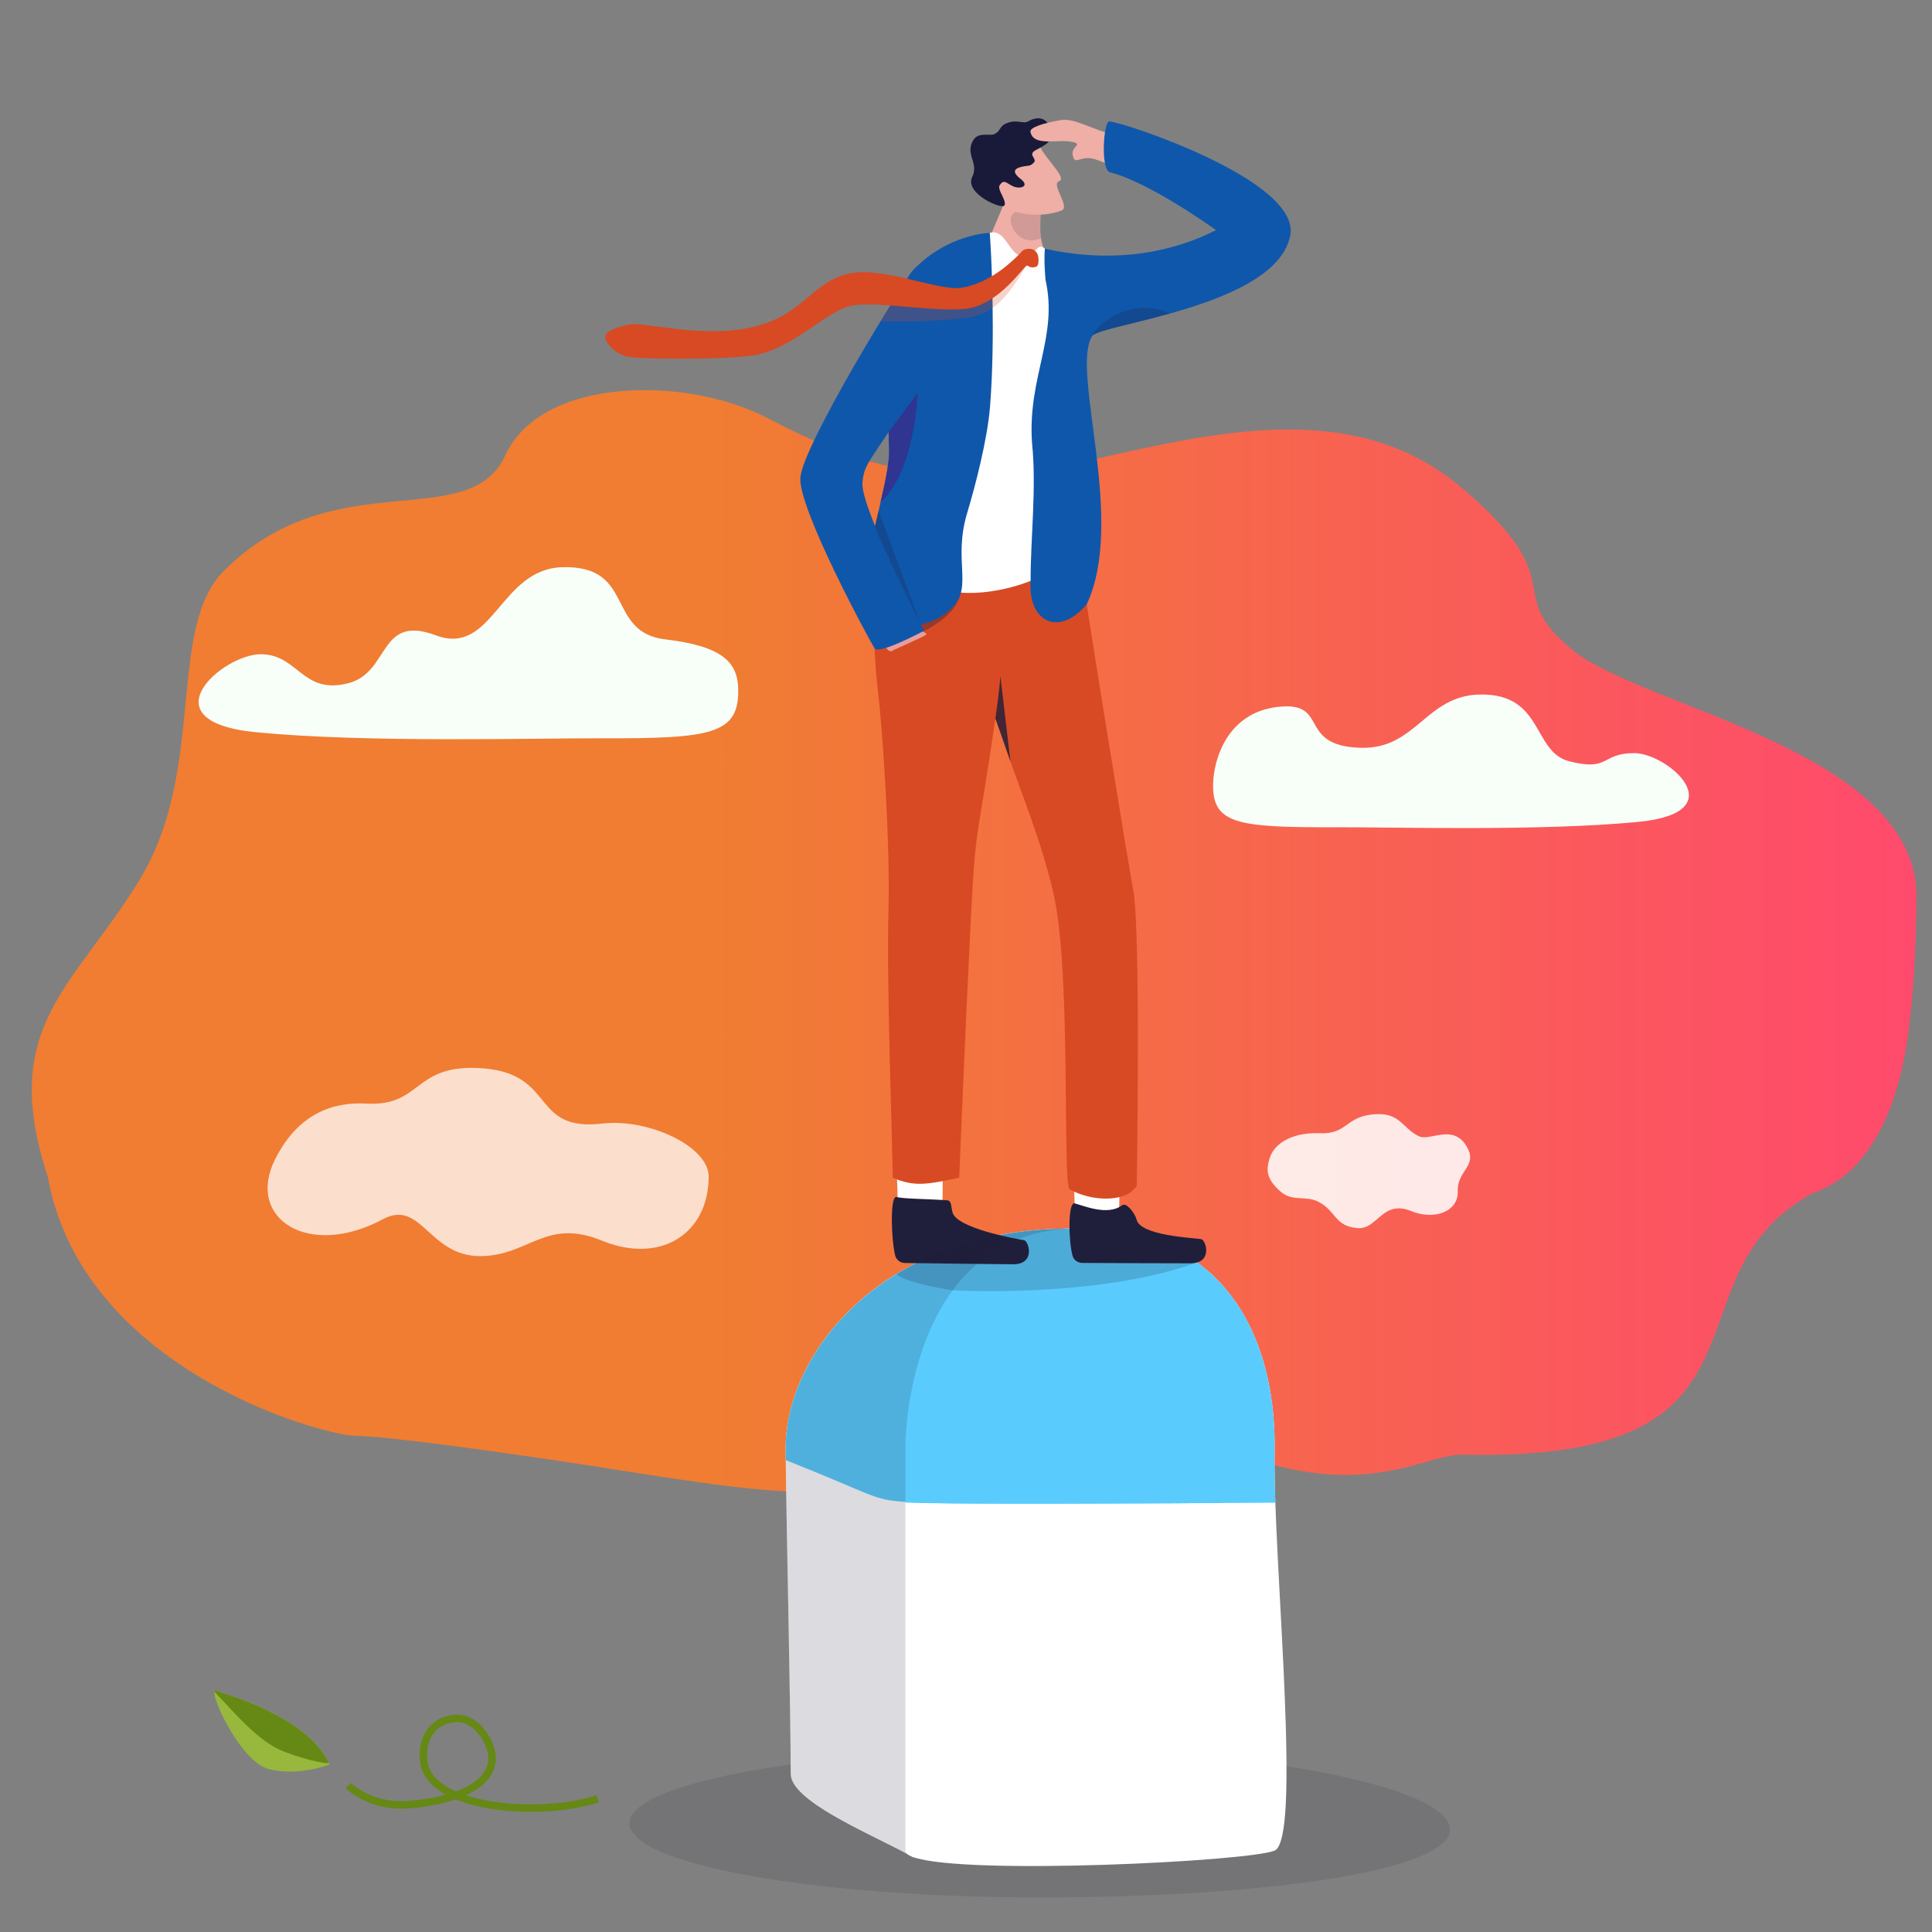 <?xml version="1.0" encoding="UTF-8"?><svg id="_Layer_" xmlns="http://www.w3.org/2000/svg" xmlns:xlink="http://www.w3.org/1999/xlink" viewBox="0 0 1500 1500"><rect x="0" y="0" width="1500" height="1500" fill="#808080" stroke="none"/><defs><style>.cls-1{fill:#f8fff9;}.cls-2{fill:#efaea6;}.cls-3,.cls-4{fill:#fff;}.cls-5{fill:#e79e9c;}.cls-6{fill:#658914;}.cls-7{fill:#97b73d;}.cls-8,.cls-9{fill:#d84a23;}.cls-10{fill:#0f57ab;}.cls-11,.cls-12,.cls-13,.cls-14,.cls-15,.cls-16,.cls-17,.cls-18{fill:#1f1f3b;}.cls-19{fill:#191939;}.cls-20{fill:#59ccfd;}.cls-21{fill:#2f3590;}.cls-22{fill:#32323f;opacity:.15;}.cls-12{opacity:.14;}.cls-13{opacity:.19;}.cls-14{opacity:.16;}.cls-23{fill:none;stroke:#658914;stroke-miterlimit:10;stroke-width:5.8px;}.cls-24{opacity:.86;}.cls-25{opacity:.75;}.cls-26{fill:url(#Unbenannter_Verlauf_32);}.cls-4{fill-rule:evenodd;}.cls-15{opacity:.82;}.cls-16,.cls-9{opacity:.24;}.cls-17{opacity:.46;}.cls-18{opacity:.35;}</style><linearGradient id="Unbenannter_Verlauf_32" x1="24.68" y1="730.84" x2="1488.01" y2="730.84" gradientUnits="userSpaceOnUse"><stop offset="0" stop-color="#f07d32"/><stop offset=".17" stop-color="#f07d32"/><stop offset=".36" stop-color="#f07d32"/><stop offset="1" stop-color="#ff4a6d"/></linearGradient></defs><path class="cls-26" d="M1488,697.72c-.46,32.29-1.82,67.72-5.62,97.62-5.71,52.43-24.98,113.92-75.23,131.19-119.94,65.73-12.46,209.47-273.14,202.84-27.93,1.16-66.88,29.42-147.39,7.42-45.8-12.52-129.56-19.55-199.85,0-137.62,38.28-205.87,19.37-351.61-2.36-57.64-8.6-133.65-19.16-159.67-19.7-26.02-.54-211.47-51.54-238.33-200.85-39.02-118.23,21.28-147.72,72.07-232.29,50.79-84.57,20.32-193.63,64.23-237.98,85.32-86.19,190.23-28.04,218.79-90.03,28.56-61.99,141.9-61.32,203.46-29.09,61.56,32.23,128.89,59.3,231.64,36.99,102.74-22.32,219.41-57.34,307.53,17.2,88.11,74.54,30.24,79.95,85.5,125.6,55.26,45.64,269.36,78.43,267.62,193.45Z"/><path class="cls-22" d="M1125.7,1420.38c0,31.75-141.27,52.74-317.64,52.74s-319.35-25.74-319.35-57.48,142.98-57.48,319.35-57.48c176.37,0,317.64,30.48,317.64,62.22Z"/><path class="cls-3" d="M957.94,1127.06c-.24,10.65-4.2,24.29-10.94,39.89-43.28,100.2-212.29,280.68-237.64,275-.02,0-.04,0-.05,0-.38-.09-.72-.21-1.02-.39-1.2-.66-2.45-1.33-3.73-2.01-32.65-17.38-90.66-41.57-90.66-62.33,0-46.44-3.32-192.19-3.88-243.57-.03-3.19-.06-6.02-.07-8.44-.2-47.23,29.52-101.48,85.97-136.06,34.34-21.04,78.55-34.79,131.93-35.24,1.53-.02,3.06-.02,4.6,0,24.3,.14,44.01,2.88,60,7.71,9,2.73,16.82,6.12,23.61,10.09,4.59,2.69,8.71,5.63,12.4,8.81,38.69,33.37,30.72,92.71,29.47,146.56Z"/><path class="cls-3" d="M989.61,1436.8c-19.57,8.39-239.67,19.32-280.25,5.15-.14-.05-.26-.1-.39-.14-.23-.09-.46-.17-.69-.26-1.58-.62-2.84-1.29-3.73-2.01-.16-.13-.32-.26-.46-.41-.13-.13-.24-.24-.35-.37-.53-.63-.8-1.29-.8-1.97v-311.6c0-10.3,1.05-26.18,4.47-44.2,.21-1.12,.43-2.26,.67-3.4,1.39-6.85,3.13-13.97,5.29-21.19,.53-1.8,1.1-3.61,1.69-5.42,.4-1.21,.8-2.42,1.22-3.63,.83-2.42,1.72-4.83,2.66-7.25,.94-2.42,1.92-4.83,2.97-7.23,.26-.6,.53-1.2,.79-1.8,2.95-6.58,6.3-13.07,10.13-19.3,2.09-3.41,4.31-6.75,6.7-9.98,.78-1.07,1.59-2.14,2.42-3.2,1.64-2.11,3.36-4.17,5.15-6.19,.45-.5,.9-1.01,1.35-1.51,1.36-1.5,2.77-2.96,4.22-4.39,18.04-17.84,42.41-30.55,75.2-32.61,3.48-.23,7.05-.34,10.71-.31,.91,0,1.81,.02,2.71,.04,1.8,.03,3.58,.09,5.32,.16,1.76,.07,3.5,.17,5.21,.29,3.43,.23,6.79,.55,10.07,.95,.82,.1,1.63,.2,2.45,.31,1.62,.22,3.23,.45,4.81,.72,.78,.13,1.58,.26,2.36,.4,4.69,.83,9.22,1.83,13.58,2.99,.72,.19,1.45,.39,2.16,.59,1.44,.41,2.86,.83,4.26,1.27,.32,.11,.65,.2,.97,.31,2.46,.79,4.87,1.63,7.22,2.53,1.32,.51,2.64,1.03,3.93,1.58,.65,.27,1.29,.54,1.92,.82,1.92,.83,3.8,1.71,5.63,2.61,1.66,.82,3.3,1.67,4.9,2.55,1.35,.72,2.68,1.49,3.98,2.26,1.14,.68,2.26,1.37,3.37,2.08,2.07,1.32,4.09,2.7,6.04,4.12h0c.66,.48,1.31,.96,1.96,1.45,1.02,.77,2.04,1.57,3.03,2.37,1,.8,1.98,1.61,2.94,2.45,.97,.83,1.91,1.67,2.85,2.52,37.72,34.42,50.29,88.65,49.34,138.13,0,.68-.02,1.36-.03,2.06-.06,3.58-.06,7.41-.02,11.48,0,.64,0,1.29,.02,1.93,.02,1.83,.05,3.69,.09,5.6,0,.67,.03,1.35,.04,2.03,.04,1.94,.09,3.92,.14,5.95v.05c.03,1.35,.07,2.73,.12,4.11v.03c.04,1.39,.09,2.8,.14,4.22h0c.02,.72,.04,1.44,.07,2.16,.43,12.31,1.04,25.74,1.75,39.83,.06,1.09,.12,2.17,.16,3.27,.27,5.46,.56,11.01,.86,16.61,.12,2.25,.23,4.5,.36,6.76,.54,10.19,1.1,20.54,1.64,30.92,.07,1.15,.13,2.31,.18,3.47,.12,2.3,.23,4.6,.36,6.9,.18,3.47,.36,6.92,.52,10.37,.12,2.29,.22,4.58,.34,6.86h0c.11,2.29,.21,4.56,.32,6.83v.02c.11,2.26,.21,4.52,.31,6.77h0c.15,3.39,.3,6.76,.43,10.08,.33,7.79,.61,15.43,.83,22.85,.1,3.17,.18,6.3,.26,9.39,1.2,48.4-.31,85.52-8.89,89.19Z"/><path class="cls-20" d="M957.94,1127.06c-.24,10.65-4.2,24.29-10.94,39.89-.65,0-1.29,0-1.95,0-.82,0-1.64,0-2.47,.02-.49,0-.99,0-1.48,0-1.33,0-2.69,0-4.04,.02-2.72,0-5.48,.03-8.28,.05-.7,0-1.4,0-2.11,0-1.71,0-3.44,.02-5.18,.03-1.18,0-2.37,0-3.57,.02-2.86,.02-5.75,.04-8.68,.05-.73,0-1.48,0-2.23,0-4.84,.03-9.76,.05-14.74,.07-24.6,.13-50.53,.21-74.95,.24-8.92,0-17.67,0-26.12,0-36.9-.04-67.21-.29-79.16-.91-3.42-.17-6.42-.34-9.09-.51-26.01-1.67-22.34-4.41-92.92-32.42-.03-3.19-.06-6.02-.07-8.44-.2-47.23,29.52-101.48,85.97-136.06,34.34-21.04,78.55-34.79,131.93-35.24,1.53-.02,3.06-.02,4.6,0,24.3,.14,44.01,2.88,60,7.71,9,2.73,16.82,6.12,23.61,10.09,4.59,2.69,8.71,5.63,12.4,8.81,38.69,33.37,30.72,92.71,29.47,146.56Z"/><path class="cls-20" d="M990.17,1166.68c-10.93,.07-25.84,.16-43.17,.27-.65,0-1.29,0-1.95,0-.82,0-1.64,0-2.47,.02-.49,0-.99,0-1.48,0-1.33,0-2.69,0-4.04,.02-2.72,0-5.48,.03-8.28,.05-.7,0-1.4,0-2.11,0-1.71,0-3.44,.02-5.18,.03-1.18,0-2.37,0-3.57,.02-2.86,0-5.75,.03-8.68,.05-.73,0-1.48,0-2.23,0-4.84,.02-9.76,.05-14.74,.07-24.5,.12-50.36,.2-74.95,.24-8.92,0-17.67,0-26.12,0-41.02,0-75.21-.25-88.25-.91v-41.37c0-10.3,1.05-26.18,4.47-44.2,.21-1.12,.43-2.26,.67-3.4,1.39-6.85,3.13-13.97,5.29-21.19,.53-1.8,1.1-3.61,1.69-5.42,.4-1.21,.8-2.42,1.22-3.63,.83-2.42,1.72-4.83,2.66-7.25,.94-2.42,1.92-4.83,2.97-7.23,.26-.6,.53-1.2,.79-1.8,2.95-6.58,6.3-13.07,10.13-19.3,2.09-3.41,4.31-6.75,6.7-9.98,.78-1.07,1.59-2.14,2.42-3.2,1.64-2.11,3.36-4.17,5.15-6.19,.45-.5,.9-1.01,1.35-1.51,1.36-1.5,2.77-2.96,4.22-4.39,18.04-17.84,42.41-30.55,75.2-32.61,3.48-.23,7.05-.34,10.71-.31,.91,0,1.81,.02,2.71,.04,1.8,.03,3.58,.09,5.32,.16,1.76,.07,3.5,.17,5.21,.29,3.43,.23,6.79,.55,10.07,.95,.82,.1,1.63,.2,2.45,.31,1.62,.22,3.23,.45,4.81,.72,.78,.13,1.58,.26,2.36,.4,4.69,.83,9.22,1.83,13.58,2.99,.72,.19,1.45,.39,2.16,.59,1.44,.41,2.86,.83,4.26,1.27,.32,.11,.65,.2,.97,.31,2.46,.79,4.87,1.63,7.22,2.53,1.32,.51,2.64,1.03,3.93,1.58,.65,.27,1.29,.54,1.92,.82,1.92,.83,3.8,1.71,5.63,2.61,1.66,.82,3.3,1.67,4.9,2.55,1.35,.72,2.68,1.49,3.98,2.26,1.14,.68,2.26,1.37,3.37,2.08,2.07,1.32,4.09,2.7,6.04,4.12h0c.66,.48,1.31,.96,1.96,1.45,1.02,.77,2.04,1.57,3.03,2.37,1,.8,1.98,1.61,2.94,2.45,.97,.83,1.91,1.67,2.85,2.52,37.72,34.42,50.29,88.65,49.34,138.13,0,.68-.02,1.36-.03,2.06-.06,3.58-.06,7.41-.02,11.48,0,.64,0,1.29,.02,1.93,.02,1.83,.05,3.69,.09,5.6,0,.67,.03,1.35,.04,2.03,.04,1.94,.09,3.92,.14,5.95v.05c.03,1.35,.07,2.73,.12,4.11v.03c.04,1.39,.09,2.8,.14,4.22h0c.02,.72,.04,1.44,.07,2.16Z"/><path class="cls-7" d="M255.91,1369.95c-16.74-37.23-79.74-54.03-87.93-57.32-8.19-3.29,17.59,54.84,40.54,60.86,22.95,6.02,47.4-3.54,47.4-3.54Z"/><path class="cls-6" d="M166.49,1313.43c16.98,18.02,28.66,31.93,45.24,42.23,9.62,5.98,34.66,13.18,43.74,13.38-17.36-36.6-79.37-53.15-87.49-56.41-.84-.34-1.32-.04-1.49,.8Z"/><path class="cls-23" d="M464.13,1396.57c-45.74,14.82-130.31,7.73-135.07-28.57-2.75-20.97,9.8-34.13,26.77-33.8,14.48,.29,26.58,18.94,26.21,31.4-.85,28.56-51.84,35.59-70.94,35.71-25.19,.16-40.78-14.99-40.78-14.99"/><path class="cls-13" d="M929.47,980.15c-.33,.13-.67,.24-1,.36-77.25,27.65-187.72,21.36-188.94,21.29h0s-36.1-5.37-43.59-12.65c34.34-21.04,78.55-34.79,131.93-35.24,3.48-.23,7.05-.34,10.71-.31,.91,0,1.81,.02,2.71,.04,1.8,.03,3.58,.09,5.32,.16,1.76,.07,3.5,.17,5.21,.29,3.43,.23,6.79,.55,10.07,.95,.82,.1,1.63,.2,2.45,.31,1.62,.21,3.23,.45,4.81,.72,.78,.13,1.58,.26,2.36,.4,4.69,.82,9.22,1.83,13.58,2.99,.72,.19,1.45,.39,2.16,.59,1.44,.41,2.86,.83,4.26,1.27,.32,.11,.65,.2,.97,.31,9,2.73,16.82,6.12,23.61,10.09,1.35,.72,2.68,1.49,3.98,2.26,1.14,.68,2.26,1.37,3.37,2.08,2.07,1.32,4.09,2.7,6.04,4.12Z"/><g><path class="cls-2" d="M792.12,212.68l-28.68-9.41c.3-13.3,15.66-40.57,18.27-52.38,2.86-12.95,19.44-24.27,19.44-24.27l8.58,27.81-.72,2.27s-3.21,22.8,.37,33.41c2.05,6.07,.29,14.84,6.24,24.26,4.46,7.05-23.49-1.7-23.49-1.7Z"/><path class="cls-12" d="M808.59,161.6s-1.83,14.68-.34,23.44c-18.38,7.46-27.08-13.49-22.31-18.39,2.98-3.06,13.67-10.05,13.67-10.05l8.97,4.99Z"/></g><g><path class="cls-2" d="M807.54,113.94c4.23,9.48,21.3,24.47,14.71,26.76-6.59,2.29,8.95,20.03,2.02,22.72-16.79,6.53-40.08,2.63-45.15-4.81-5.07-7.44-11.9-30.8-11.9-30.8l40.33-13.88Z"/><path class="cls-19" d="M793.32,129.47c5.57-1.25,6.18-.04,9.3-3.18s-5.18-6.04,1.41-9.66c6.59-3.62,14.12-6.75,12.05-15.03-3-11.98-11.9-10.93-17.78-7.36-3.78,2.3-8.64-1.86-16.66,1.39-6.3,2.55-4.24,6.03-9.76,8.55-3.33,1.52-12.05-1.79-15.97,4.25-7.27,11.21,4.35,17.75-1.06,28.89-6.32,12.99,23.24,25.58,24.97,22.19,2.02-3.95-5.92-12.32-3.67-15.73,3.39-5.14,5.35-1.39,10.51,.9,5.51,2.45,13.23,0,5.69-5.82-7.55-5.82-4.08-8.26,.97-9.39Z"/></g><path class="cls-2" d="M890.76,117.94c-8.59-3.58,16.12-2.55,3.6-3.04-17.49-.68-16.22-7.4-26.24-9.52-19.92-4.21-33.3-13.96-44.37-12.15-12.93,2.12-24.39,5.67-23.74,9.07,2.28,11.99,21.67,5.36,32.64,7.92,9.01,2.1-1.85,3.19,.33,11.03,2.18,7.84,6.05-2.16,19.27,3.08,11.49,4.55,25.97,8.38,31.41,8.63,5.44,.25,7.1-15.02,7.1-15.02Z"/><path class="cls-3" d="M868.43,946.33c1.31-12.94,.33-45.72,.33-45.72l-35.75-1.25,1.92,49.22,23.63,15.65,9.86-17.91Z"/><path class="cls-11" d="M871.32,935.7c3.01-2.31,9.73,5.78,11.11,11.22,3.17,12.44,43.06,14.02,50.16,15.14,3.67,.58,9.58,18.86-8.68,18.78-15.78-.07-66.34-.11-83.61-.29-3.61-.04-6.77-2.39-7.64-5.76-3.11-12.01-3.49-40.19,1.33-40.58,6.49,1.45,25.82,10.27,37.31,1.48Z"/><path class="cls-3" d="M731.07,946.55c1.38-12.93,.6-45.72,.6-45.72l-35.74-1.44,1.63,49.23,23.54,15.78,9.97-17.86Z"/><path class="cls-11" d="M735.01,931.85c3.84,.25,3.15,3.84,4.48,9.29,3.06,12.46,48.45,20.55,55.55,21.73,3.66,.61,9.4,18.94-8.85,18.71-15.78-.2-66.33-.67-83.6-.99-3.61-.07-6.74-2.45-7.58-5.82-3-12.04-4.12-45.09,.71-45.44,6.48,1.51,21.78,1.4,39.29,2.53Z"/><path class="cls-8" d="M679.91,518.74c.45,5.85,1.06,12.22,1.88,19.19,3.08,26.14,9.57,114.32,7.99,170.33-1.59,55.74,3.35,186.12,3.35,206.09,16.93,7.42,27.41,5.11,51.6,0,0,0,4.3-107.58,9.06-201.76,3.87-76.47,4.98-57.42,19.03-154.8v.02c.17,.45,3.59,9.94,8.58,24.53,10.67,31.16,28.48,74.21,37.03,113.62,13.32,61.49,6.37,221.76,11.94,227.29,16.61,9.78,44.72,10.73,52.22-2.85,0,0,3.18-198.2-2.73-229.25-4-21.11-37.81-227.96-45.35-283.52,0,0-148.89-32.46-153.46,18.4-.62,6.95-.81,13.1-.72,18.95,.12,7.9-.32,15.22-.75,23.24-.7,13.11-1.38,28.09,.34,50.53Z"/><path class="cls-17" d="M759.71,518.44s.01,.03,.02,.08c.27-.17,.38-.25,.41-.28-.07,0-.44,.2-.44,.2Z"/><path class="cls-15" d="M772.82,557.78v.02c.17,.45,6.71,18.87,11.7,33.47l-7.81-66.25s-.81,12.27-3.89,32.76Z"/><path class="cls-18" d="M679.04,503.46c1.23-.27,58.63-12.51,66.38-41.24,0,0-49.89,4.28-65.85,5.99-.7,13.11-1.03,27.83-.53,35.25Z"/><path class="cls-3" d="M768.46,180.78c12.9-3.5,14.16,17.81,27.16,18.84,6.86,.54,5.35-2.45,8.59-5.61,2-1.95,3.87-4.13,7.02-.89,64.18,65.85-2.65,231.88,5.52,243.47,6.68,9.48-47.63,30.16-81.74,21.84-46.78-11.41-43.94-62.21-42.58-71.92s31.49-174.62,31.49-174.62c0,0,23.69-12.53,44.54-31.1Z"/><path class="cls-10" d="M1001.73,182.91c-6.16,31.35-52.93,49.18-93.35,60.5-30.88,8.64-58.06,13.49-60.57,17.66-.16,.27-.33,.56-.47,.85h0c-15.34,29.07,26.74,142.36-3.6,207.26,0,0,0,0,0,0-22.28,26.29-45.78,12.8-43.57-18.21-.16-31.56,4.74-72.37,1.08-107.15-3.5-51.53,20.53-82.01,10.45-126.74-.79-9.7-1.04-18.16-.43-23.97,57,12.54,102.06,1.2,132.89-14.44,0,0-51.59-37.24-82.34-44.87-7.57-1.88-5.05-39.56-.58-39.56,11.49,.77,148.88,46.1,140.52,88.67Z"/><path class="cls-5" d="M715.52,489.09c1.25,2.32,5.09,2.32,3.17,3.89-1.92,1.57-25.38,11.91-25.38,11.91,0,0-2.26,2.46-5.01-1.59-2.75-4.05-2.75-8.11-2.75-8.11l29.97-6.1Z"/><path class="cls-10" d="M674.45,476.57c20.45,12.79,47.66,13.17,65.66-5.78,14.92-15.72-.18-36.07,10.86-72.73,6.14-20.35,15.64-56.82,17.67-82.14,4.32-53.88,1.02-119.94-.19-135.15,0,0-32.49,.8-59.18,28.61-11.22,11.69-18.28,45.48-19.47,70.18-.38,8.11-.61,14.62-.72,20.13-.23,11.25,.04,18.26,.4,25.95,.15,3.06,.3,6.23,.45,9.81h0c.16,4.05,.32,8.62,.43,14.16,.17,9.05-2.89,23.93-6.69,40.38h0c-8.33,36.06-20.17,79.72-9.21,86.57Z"/><path class="cls-10" d="M747.46,245.12c-71.71,117.58-76.05,110.27-77.84,129.5-1.79,19.24,47.84,115.09,47.84,115.09,0,0-35.13,18.8-38.41,13.75-3.28-5.06-59.81-109.01-57.63-132.97,2.3-25.25,79.05-150.61,88.13-161.13,9.08-10.52,48.27-15.05,47.85,3.78-.42,18.83-9.94,31.98-9.94,31.98Z"/><path class="cls-21" d="M683.67,390c26.94-24.08,28.83-85.05,28.83-85.05l-22.57,30.5h0c.16,4.05,.32,8.62,.43,14.16,.17,9.05-2.89,23.93-6.69,40.38Z"/><path class="cls-16" d="M679.36,408.46c1.85,8.53,35.25,75.69,35.25,75.69l-32.5-87.47-2.75,11.79Z"/><g><path class="cls-9" d="M798.03,205.16c-1.43-.8-13.05,26.27-30.9,36.09-4.93,2.72-10.3,4.72-16.01,5.4-16.72,1.99-46.13,3.97-67.44,2.71,4.59-6.57,8.89-15.24,14.88-25.48,15.68,3.72,40.69,7.91,49.39,6.42,6.45-1.11,12.45-3.28,17.95-6.04,10.35-5.19,18.92-12.49,25.36-18.76,3.28-3.2,3.43-7.77,7.65-8.2,5.58-.58,.98,8.88-.87,7.86Z"/><path class="cls-8" d="M806.09,199.26c-.38-2.57-2.58-6.62-8.17-6.05-4.21,.43-4.42,2.12-7.7,5.33-9.85,9.62-24.75,21.62-43.31,24.81-18.56,3.19-63.21-17.95-90.43-10.31-27.22,7.64-33.69,32.33-73.17,41.11-39.48,8.78-83.81-4.86-95.45-2.13-11.64,2.73-18.58,5.71-17.91,10.23,.66,4.52,7.15,11.66,15.7,14.34,8.55,2.68,81.94,2.78,101.01-.98,31.13-6.15,55.94-35.5,76.07-38.57,20.13-3.06,63.71,5.47,87.37,2.65,26.39-3.15,45.52-34.55,47.36-33.53,1.84,1.02,3.55,2.02,6.88,.97,2.29-.72,2.13-5.3,1.76-7.87Z"/></g><path class="cls-16" d="M908.37,243.41c-30.88,8.64-58.06,13.49-60.57,17.66-.16,.27-.33,.56-.47,.85h0c4.77-11.59,32.18-31.88,61.06-18.51Z"/><path class="cls-1" d="M202.36,507.95c-29.43,0-89.9,52.2-3.48,60.56,86.42,8.36,215.86,4.52,268.24,4.69,85.5,.29,106.71-3.21,106.02-38.14-.39-20.22-11.31-33.31-56.38-38.61-46.89-5.52-22.93-57.66-80.17-56.08-48.75,1.35-53.72,69.6-98.33,52.87-44.61-16.73-35.26,28.86-67.89,37.22-35.85,9.19-38.61-22.51-68.03-22.51Z"/><path class="cls-1" d="M1268.8,584.72c25.95,0,79.27,46.02,3.07,53.4-76.2,7.37-190.33,3.98-236.52,4.14-75.39,.25-94.09-2.83-93.49-33.63,.35-17.83,10.2-55.09,49.94-59.76,41.34-4.86,14.35,30.32,64.81,31.72,42.98,1.19,50.39-40.67,92.39-41.37,49.69-.83,40.57,44.47,69.33,51.84,31.61,8.11,24.52-6.33,50.46-6.33Z"/><g class="cls-25"><path class="cls-4" d="M550.22,913.51c-.04,9.48-1.76,18.03-4.89,25.43-11.52,27.27-42.15,38.95-78.16,24.23-43.44-17.76-56.49,11.81-94.1,12.09-40.09,.3-45.99-44.7-75.83-28.65-57.55,30.98-106.91-.46-83.54-46.78,18.91-37.47,47.47-44.27,70.88-43.01,42.45,2.28,36.12-29.45,85.59-27.66,14.99,.54,25.12,3.63,32.62,7.96,24.11,13.86,21.1,40.33,64.91,35.2,35.62-4.17,82.6,17.73,82.51,41.2Z"/></g><g class="cls-24"><path class="cls-4" d="M985.56,899.83c-2.18,7.63-3.29,14.89,8.73,25.37,9.38,8.18,19.42,2.62,29.58,7.99,13.87,7.34,12.14,18.85,30.18,20.3,15.57,1.25,19.13-22.49,41.83-13.13,17.15,7.07,36.53,.79,35.94-15.65-.59-16.51,16.67-19.5,6.26-35.62-10.61-16.42-27.98-2.99-36.27-6.83-12.75-5.91-14.35-18.12-33.31-17.24-24.2,1.13-21.58,15.71-43.79,14.81-19.97-.81-35.41,6.91-39.15,20.01Z"/></g><path class="cls-14" d="M827.86,954.09c-32.79,2.06-57.15,14.77-75.2,32.61-1.45,1.43-2.86,2.89-4.22,4.39-.45,.5-.9,1.01-1.35,1.51-.44,.5-.89,1.01-1.32,1.53-1.32,1.53-2.6,3.08-3.83,4.67-.83,1.06-1.63,2.13-2.42,3.2-.59,.81-1.18,1.62-1.76,2.45-1.15,1.64-2.27,3.31-3.34,5-.54,.84-1.07,1.69-1.59,2.54-3.83,6.23-7.18,12.72-10.13,19.3-.26,.6-.53,1.2-.79,1.8-.78,1.8-1.54,3.6-2.25,5.42-.24,.6-.48,1.2-.72,1.81-.23,.61-.46,1.21-.7,1.81-.45,1.22-.9,2.42-1.32,3.63-.21,.6-.43,1.2-.64,1.81-.42,1.22-.82,2.43-1.22,3.63-.59,1.81-1.16,3.62-1.69,5.42-2.16,7.22-3.89,14.34-5.29,21.19-.23,1.14-.45,2.28-.67,3.4-3.42,18.02-4.47,33.9-4.47,44.2v311.6c0,.69,.27,1.34,.8,1.97,.11,.13,.22,.24,.35,.37,.15,.14,.3,.28,.46,.41-32.65-17.38-90.66-41.57-90.66-62.33,0-46.44-3.32-192.19-3.88-243.57-.03-3.19-.06-6.02-.07-8.44-.2-47.23,29.52-101.48,85.97-136.06,34.34-21.04,78.55-34.79,131.93-35.24Z"/></svg>